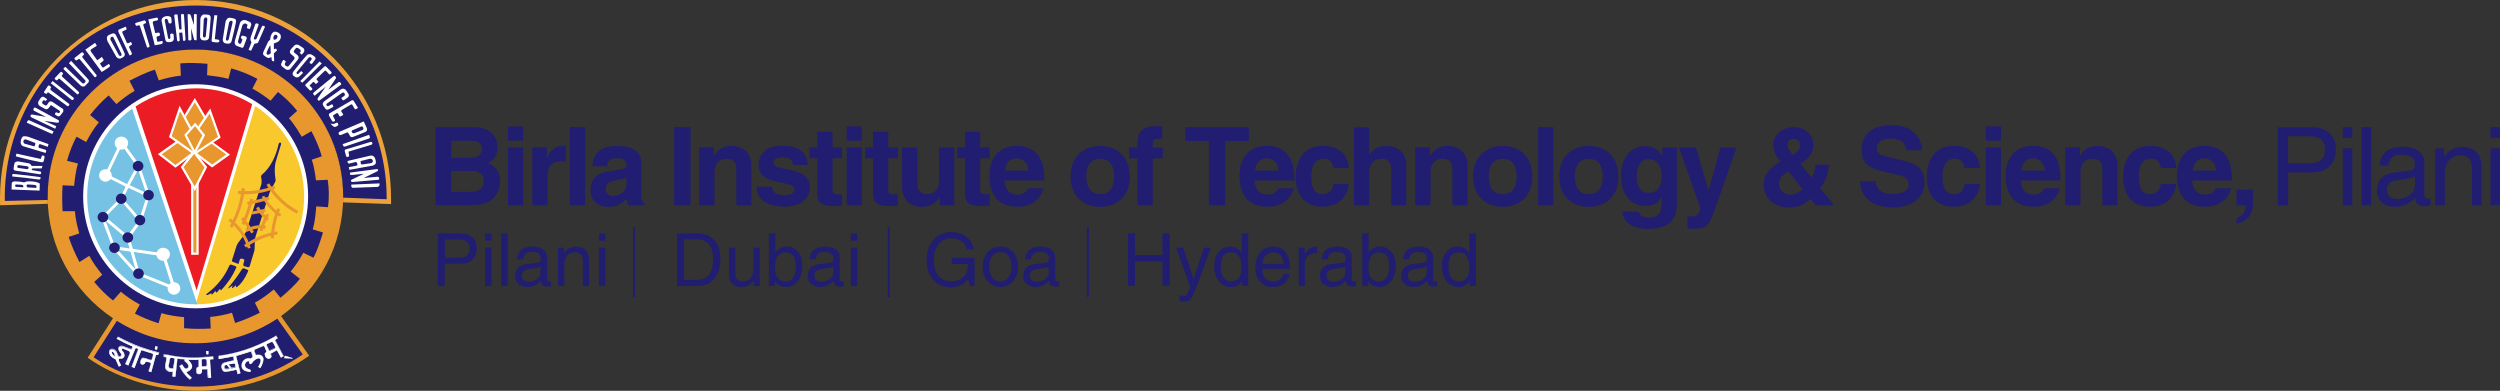 <?xml version="1.0" encoding="UTF-8"?><svg xmlns="http://www.w3.org/2000/svg" viewBox="0 0 248.93 38.91"><rect x="0" y="0" width="248.93" height="38.91" fill="#333333" stroke="none"/><defs><style>.d,.e{fill:#fff;}.f,.g,.e,.h,.i,.j,.k{fill-rule:evenodd;}.f,.l{fill:#211d70;}.g{fill:#ec1c24;}.h{fill:#75c2e5;}.i{fill:#f9c82d;}.j,.m{fill:#e8972e;}.k{fill:#eda239;}</style></defs><g id="a"/><g id="b"><g id="c"><path class="j" d="M19.46,4.93c8.12,0,14.71,6.55,14.71,14.62,0,4.92-2.44,9.27-6.19,11.92l2.81,3.95c-7.41,5.18-16.62,4.04-22.06,.2l2.52-3.93c-3.93-2.63-6.51-7.08-6.51-12.14,0-8.08,6.59-14.62,14.71-14.62"/><path class="f" d="M20.62,7.49c.7,.08,1.41,.17,2.13,.36l.27-1.04c.82,.21,1.81,.61,2.61,1.04l-.5,.98c.64,.32,1.35,.83,1.81,1.2l.74-.87c.64,.51,1.33,1.14,1.91,1.88l-.82,.73c.62,.71,1.04,1.46,1.27,1.85l.97-.56c.39,.76,.79,1.63,1.03,2.5l-.99,.34c.22,.72,.32,1.3,.41,2.06l1.17-.06c.14,.89,.15,1.84,.03,2.73l-1.17-.08c-.07,.82-.13,1.53-.35,2.29l1.02,.31c-.26,.83-.51,1.68-.95,2.51l-1.01-.49c-.38,.7-.76,1.26-1.26,1.87l.92,.72c-.54,.69-1.26,1.32-1.93,1.89l-.67-.83c-.62,.51-1.18,.94-1.88,1.32l.49,1c-.82,.41-1.64,.76-2.46,1.02l-.31-1.02c-.74,.22-1.38,.34-2.17,.42l.05,1.15c-.88,.05-1.77,.05-2.65-.03v-1.1c-.82-.08-1.5-.18-2.26-.4l-.28,1.01c-.81-.26-1.62-.58-2.36-.97l.49-.9c-.71-.38-1.27-.77-1.89-1.27l-.78,.87c-.73-.57-1.34-1.21-1.87-1.85l.8-.72c-.49-.59-.92-1.2-1.29-1.88l-.98,.62c-.41-.79-.82-1.7-1.07-2.5l1.05-.35c-.21-.76-.37-1.43-.43-2.21h-1.23c-.05-.88-.05-1.73,0-2.58l1.15,.05c.08-.77,.17-1.5,.38-2.22l-1.09-.27c.24-.83,.56-1.69,.95-2.4l.96,.53c.37-.71,.76-1.34,1.26-1.96l-.87-.73c.54-.68,1.15-1.36,1.85-1.95l.77,.86c.6-.5,1.13-.93,1.82-1.31l-.52-1.01c.81-.41,1.64-.83,2.53-1.11l.39,1.07c.72-.22,1.43-.39,2.2-.47l-.06-1.22c.87-.07,1.76-.04,2.71,.04l-.04,1.17Z"/><path class="e" d="M19.48,8.39c6.18,0,11.2,4.99,11.2,11.16s-5.01,11.15-11.2,11.15-11.2-5-11.2-11.15,5.01-11.16,11.2-11.16"/><path class="k" d="M4.77,20.29L.01,20.44c0-.22-.01-.45-.01-.67C0,8.86,8.72,0,19.47,0s19.47,8.86,19.47,19.78v.54l-4.78-.17c0-.2,.01-.4,.01-.6,0-8.08-6.59-14.62-14.71-14.62S4.75,11.47,4.75,19.55c0,.25,0,.5,.02,.74"/><path class="f" d="M38.5,19.84v-.12c0-5.89-2.67-11.48-7.37-15.16C27.8,1.96,23.74,.55,19.49,.55S11.08,1.87,7.76,4.47C3.01,8.19,.37,14.05,.48,20.01l4.27-.1c0-.12,0-.24,0-.36,0-8.08,6.59-14.62,14.71-14.62s14.71,6.55,14.71,14.62c0,.04,0,.09,0,.13l4.33,.16Z"/><path class="e" d="M37,16.51c-.74,.13-1.47,.27-2.21,.4-.02-.09-.04-.18-.06-.27,.23-.04,.47-.09,.71-.13,.08-.01,.19-.06,.15-.16-.02-.04-.03-.09-.05-.13-.02-.07-.04-.09-.13-.09-.2,.05-.4,.1-.6,.15-.09,.02-.17-.02-.19-.11,0-.05-.02-.1-.02-.14,.75-.18,1.51-.35,2.26-.53,.25-.06,.44,.1,.51,.33,.05,.18,.12,.42-.03,.54-.08,.07-.22,.13-.33,.15m-.16-.72c-.32,.08-.64,.16-.95,.24,0,.05,.01,.11,.02,.16,0,.02,0,.04,0,.06,.01,.14,.14,.12,.26,.1l.74-.11c.36-.07,.2-.48-.08-.44"/><path class="e" d="M34.82,17.19c.89-.12,1.77-.24,2.66-.35,.03,0,.05,0,.08-.01,.14,.06,.1,.18,0,.23-.45,.22-.9,.44-1.34,.66,.45-.04,.89-.08,1.34-.12,.07,0,.11,0,.16,.05,0,.04,.02,.08,.03,.12,.02,.06,0,.11-.07,.13-.85,.07-1.7,.15-2.55,.22-.17,.01-.28-.15-.11-.23,.4-.2,.8-.4,1.21-.59-.38,.04-.76,.08-1.14,.12-.02,0-.05,0-.08,0-.08,0-.16,0-.16-.09,0-.05,0-.1,0-.15"/><path class="e" d="M34.99,18.38c.93-.04,1.87-.08,2.8-.12,0,.04,0,.08,0,.12,0,.13-.07,.2-.21,.23-.81,.03-1.61,.06-2.42,.09-.12-.01-.17-.07-.18-.17,0-.05,0-.09,0-.14"/><path class="e" d="M34.12,14.35c.88-.31,1.75-.62,2.63-.93,.01,.04,.03,.07,.04,.11,.05,.12,.08,.21-.04,.26-.76,.26-1.64,.54-2.4,.8-.12,.02-.15-.01-.19-.11-.02-.04-.03-.09-.05-.13"/><path class="e" d="M33.83,13.11c.8-.34,1.59-.68,2.39-1.02,.1,.23,.21,.45,.31,.68,.06,.14,0,.31-.15,.37-.41,.17-.83,.33-1.24,.5-.11,.02-.22,.03-.27-.07-.05-.1-.11-.19-.16-.28-.04-.07-.09-.13-.18-.09-.18,.08-.37,.16-.55,.23-.24,.1-.39-.22-.14-.32m1.24-.13c-.07,.04-.08,.07-.05,.13,.01,.03,.03,.07,.04,.1,.04,.08,.18,.07,.25,.04,.26-.1,.52-.21,.78-.31,.07-.03,.1-.1,.08-.17-.03-.12-.08-.23-.22-.17-.3,.13-.59,.25-.89,.38"/><path class="e" d="M34.33,15.06c.04,.16,.08,.32,.13,.48,.04,.16,.33,.09,.3-.07-.02-.13-.04-.25-.06-.37,.77-.23,1.54-.46,2.31-.7,.13-.04,.06-.32-.11-.27-.83,.25-1.66,.5-2.49,.75-.08,.03-.1,.11-.08,.18"/><path class="e" d="M29.86,5.28c.06,.06,.13,.11,.19,.17,.07-.08,.14-.16,.2-.25,.1-.12,.06-.35-.07-.43-.12-.08-.25-.17-.38-.25-.16-.11-.37-.12-.51,.03-.11,.11-.21,.23-.31,.34-.13,.14-.17,.36-.01,.49,.09,.08,.18,.15,.27,.23,.1,.1,.13,.2,.04,.31-.16,.2-.32,.4-.49,.6-.08,.09-.16,.15-.27,.07-.03-.02-.06-.04-.1-.07-.08-.06-.07-.16-.03-.24,.02-.06,.05-.11,.07-.17l-.12-.09c-.06-.05-.13-.08-.18,0-.04,.08-.09,.17-.13,.25-.08,.15-.04,.28,.1,.39,.09,.07,.19,.15,.29,.22,.16,.11,.38,.12,.51-.04,.24-.31,.49-.62,.74-.92,.1-.13,.09-.32-.05-.43-.1-.08-.19-.15-.29-.23-.09-.07-.1-.15-.04-.24,.04-.05,.08-.11,.12-.16,.08-.11,.18-.13,.29-.06,.06,.04,.12,.08,.18,.13,.08,.05,.09,.16,.04,.23-.03,.04-.06,.08-.09,.12"/><path class="e" d="M30,7.06c-.09,.09-.19,.19-.28,.28-.11,.11-.27-.05-.16-.18,.39-.47,.78-.94,1.17-1.41,.14-.17,.4,.05,.28,.2-.05,.05-.1,.12-.15,.18-.12,.14,.14,.3,.22,.2,.1-.14,.22-.29,.32-.43,.04-.1,.01-.21-.08-.27-.08-.06-.16-.12-.25-.17-.14-.1-.4-.1-.52,.04-.48,.53-.91,1.08-1.34,1.63-.08,.11-.12,.3,0,.4,.06,.04,.12,.09,.17,.13,.1,.07,.31,.07,.4-.02,.11-.11,.23-.21,.34-.32,.04-.05,.06-.1,0-.14-.05-.03-.09-.07-.14-.1"/><polygon class="e" points="31.82 6.12 32.04 6.32 30.1 8.24 29.9 8.07 31.82 6.12"/><path class="e" d="M30.82,8.52c.11-.11,.22-.22,.33-.33,.04-.04,.09-.04,.13,0,.06,.06,.11,.12,.17,.18,.09-.07,.18-.15,.27-.22-.05-.06-.11-.13-.16-.19-.05-.05-.05-.11,0-.16,.25-.24,.5-.49,.76-.73,.06-.06,.11-.04,.16,.01,.09,.1,.19,.2,.28,.3,.04,.04,.08,.05,.12,.02,.03-.03,.07-.06,.1-.08,.05-.04,.05-.12,0-.17-.17-.17-.34-.34-.5-.51-.06-.06-.14-.06-.2,0-.61,.58-1.22,1.16-1.84,1.75-.07,.07-.05,.13,.01,.19,.12,.13,.25,.26,.37,.39,.05,.05,.12,.07,.18,.02,.02-.02,.04-.03,.06-.05,.06-.05,.05-.12,0-.17-.08-.09-.16-.17-.25-.26"/><path class="e" d="M31.32,9.54c.37-.3,.74-.61,1.11-.91-.26,.38-.51,.75-.77,1.12-.04,.06-.07,.14-.02,.2,.01,.02,.03,.04,.05,.05,.03,.04,.1,.02,.13,0,.7-.52,1.41-1.03,2.11-1.55,.06-.04,.06-.07,.03-.13-.03-.04-.05-.08-.08-.12-.04-.06-.13-.05-.18-.01-.34,.25-.67,.49-1.01,.74,.24-.36,.49-.72,.73-1.09,.04-.06,.06-.12,.01-.18-.06-.09-.12-.15-.23-.06-.65,.53-1.3,1.06-1.94,1.59-.05,.04-.11,.12-.07,.18,.04,.05,.08,.1,.12,.15"/><path class="e" d="M32.76,11.52c.1,.18,.2,.36,.31,.54,.07,.12,.35,.02,.28-.13-.06-.11-.11-.22-.17-.33-.03-.06-.02-.11,.03-.14,.1-.06,.19-.12,.29-.18,.07-.04,.14-.02,.17,.05,.03,.07,.06,.13,.1,.19,.04,.08,.09,.1,.17,.06,.05-.03,.1-.05,.15-.08,.06-.03,.11-.08,.06-.15-.05-.08-.11-.16-.16-.24-.04-.09,.02-.15,.09-.19,.28-.17,.56-.34,.84-.5,.05-.03,.13-.05,.16,.01,.07,.12,.14,.25,.21,.37,.03,.06,.07,.11,.14,.07,.07-.04,.15-.08,.22-.12-.14-.23-.28-.47-.43-.7-.05-.08-.13-.1-.21-.05-.73,.43-1.46,.85-2.18,1.28-.09,.05-.11,.14-.06,.22"/><path class="e" d="M33.98,9.76c.04,.06,.07,.11,.11,.17,.05,.09,.12,.06,.19,.02,.11-.08,.22-.15,.33-.23,.12-.08,.17-.24,.09-.37-.08-.12-.16-.24-.24-.36-.12-.17-.34-.21-.51-.09-.54,.39-1.09,.78-1.63,1.16-.15,.11-.25,.29-.13,.46,.07,.1,.13,.19,.2,.29,.12,.18,.3,.11,.45,.02,.09-.05,.19-.1,.28-.15,.05-.03,.09-.06,.06-.12-.02-.04-.03-.07-.05-.11-.02-.06-.09-.08-.14-.04-.08,.04-.16,.09-.24,.13-.19,.11-.35-.12-.18-.24,.5-.35,1-.7,1.49-1.05,.21-.15,.38,.19,.22,.3-.1,.07-.2,.14-.3,.21"/><path class="e" d="M32.9,12.31c.06,.01,.12,.02,.19,.03,.08,.01,.13,.01,.2-.02,.06-.03,.13-.06,.19-.09,.06-.03,.13-.02,.16,.04,.02,.03,.03,.07,.04,.1,.03,.06-.02,.13-.08,.16-.04,.03-.09,.05-.13,.08-.06,.03-.13,.04-.19,.02-.13-.05-.28-.22-.38-.32"/><path class="e" d="M4.56,11.63c-.39-.2-.78-.4-1.17-.6-.06-.04-.08-.08-.06-.14,0-.03,.02-.07,.03-.1,.02-.08,.11-.1,.19-.06,.75,.41,1.5,.82,2.26,1.23,.15,.13,.04,.29-.13,.26-.42-.07-.85-.13-1.27-.19,.4,.18,.79,.36,1.19,.54-.03,.08-.07,.17-.1,.25-.78-.37-1.55-.74-2.33-1.11-.21-.1-.16-.35,.08-.3,.44,.08,.88,.15,1.33,.23"/><path class="e" d="M4.57,10.06s-.08-.04-.12-.06c-.08-.04-.14-.02-.19,.06-.06,.09-.11,.21,0,.28,.07,.05,.14,.09,.21,.14,.09,.06,.19,0,.25-.09,.04-.06,.09-.13,.13-.2,.07-.11,.26-.12,.36-.05,.36,.24,.72,.48,1.09,.73,0,.08,0,.17,0,.25-.09,.12-.18,.23-.27,.35-.07,.09-.15,.14-.27,.11-.08-.05-.16-.09-.24-.14-.08-.04-.05-.3,.16-.24,.03,.02,.07,.04,.1,.05,.13,.07,.28-.14,.14-.23-.26-.18-.52-.35-.78-.52-.04-.03-.07-.03-.11,0-.15,.23-.29,.49-.58,.33-.16-.09-.32-.18-.48-.27-.17-.1-.23-.32-.12-.5,.06-.1,.13-.2,.19-.29,.08-.12,.23-.19,.36-.1,.1,.07,.2,.14,.3,.21-.05,.06-.11,.12-.16,.19"/><path class="e" d="M4.94,8.55s.07,.04,.1,.06c.04,.03,.06,.08,.03,.12-.06,.09-.09,.17,0,.25,.61,.46,1.21,.92,1.82,1.37,.03,.03,.03,.06,.01,.09-.02,.03-.04,.06-.06,.09-.03,.05-.06,.07-.12,.04-.63-.45-1.25-.9-1.88-1.35-.06-.04-.09-.03-.12,.02-.04,.07-.06,.13-.15,.09-.04-.02-.07-.03-.11-.05-.08-.03-.1-.09-.05-.17,.12-.18,.24-.36,.36-.55,.05-.06,.1-.08,.16-.04"/><path class="e" d="M6.15,7.18s.06,.05,.09,.07c.04,.03,.05,.08,.02,.13-.07,.09-.16,.17-.07,.25,.55,.51,1.1,1.01,1.65,1.52,.08,.08,.01,.14-.04,.21-.04,.04-.07,.05-.12,.02-.58-.51-1.15-1.01-1.73-1.52-.03-.02-.07-.03-.11-.02-.06,.05-.13,.2-.22,.15-.09-.05-.25-.13-.13-.25l.51-.54c.05-.05,.11-.07,.16-.02"/><path class="e" d="M5.06,8.29c.69,.55,1.38,1.1,2.06,1.64,.15,.12,.32-.11,.18-.22-.69-.54-1.38-1.09-2.06-1.64-.06,.07-.12,.14-.18,.21"/><path class="e" d="M8.26,5.25s.05,.06,.08,.08c.03,.04,.04,.09,0,.13-.09,.08-.2,.17-.13,.26,.46,.58,.93,1.16,1.39,1.74,.07,.09,0,.14-.07,.2-.04,.04-.07,.04-.12,0-.49-.59-.98-1.17-1.47-1.76-.03-.03-.07-.04-.11-.03-.07,.04-.19,.19-.27,.13-.09-.06-.23-.16-.09-.27l.63-.49c.06-.04,.11-.05,.16,0"/><path class="e" d="M8.49,4.95c.33-.23,.65-.46,.98-.69,.06,.1,.11,.2,.17,.3-.17,.11-.35,.21-.52,.32-.12,.08-.12,.17-.05,.27,.2,.28,.41,.56,.61,.85,.15-.11,.31-.22,.46-.33,.05,.08,.11,.16,.16,.24,.04,.07,.02,.12-.04,.17-.1,.08-.21,.17-.31,.25,.08,.12,.15,.23,.23,.35,.03,.05,.09,.05,.14,.02,.17-.11,.35-.22,.52-.34,.03,.04,.06,.09,.09,.13,.05,.07,.01,.14-.04,.19-.25,.16-.51,.33-.76,.49-.54-.74-1.09-1.49-1.64-2.23"/><path class="e" d="M6.56,6.7c.53,.51,1.06,1.03,1.59,1.54,.05,.05,.14,.11,.23,.05l.1-.1c.07-.07,.05-.14-.01-.21-.54-.56-1.07-1.12-1.61-1.69,.07-.08,.15-.15,.22-.23,.56,.61,1.13,1.22,1.69,1.82,.09,.1,.13,.23,.02,.34-.1,.11-.2,.21-.31,.32-.14,.14-.34,.08-.46-.03-.55-.53-1.1-1.05-1.65-1.58-.05-.05-.07-.09-.02-.14,.04-.03,.08-.06,.11-.1,.05-.04,.05-.05,.1,0"/><path class="e" d="M2.67,12.22c.84,.38,1.69,.76,2.53,1.13,.05-.09,.09-.18,.14-.27-.8-.36-1.6-.73-2.4-1.09-.06-.03-.15-.03-.19,.04-.03,.06-.06,.12-.09,.19"/><path class="f" d="M11.64,31.94l-2.32,3.63c5.19,3.57,14.16,4.32,20.83-.28l-2.54-3.56c-2.34,1.55-5.14,2.45-8.15,2.45s-5.55-.82-7.82-2.23"/><path class="i" d="M25.41,10.56c2.93,1.92,4.87,5.23,4.87,8.99,0,5.94-4.84,10.75-10.8,10.75l5.93-19.74Z"/><path class="h" d="M19.66,30.3c-.06,0-.12,0-.18,0-5.96,0-10.8-4.82-10.8-10.75,0-3.59,1.77-6.77,4.48-8.73l6.49,19.48Z"/><path class="g" d="M19.48,8.79c2.06,0,3.99,.58,5.63,1.58l-5.53,18.54L13.5,10.6c1.71-1.14,3.77-1.8,5.98-1.8"/><polygon class="j" points="19.99 13.4 22.72 15.38 21.12 16.53 19.33 15.17 18.78 14.77 19.99 13.4"/><path class="d" d="M21.11,16.67l-1.85-1.41-.65-.47,1.36-1.53,2.93,2.14-1.79,1.28Zm-2.17-1.92l.46,.33,1.72,1.31,1.41-1.01-2.52-1.84-1.06,1.2Z"/><polygon class="j" points="19.39 9.97 18.21 11.9 19.33 14.62 20.52 11.91 19.39 9.97"/><path class="d" d="M19.33,14.91l-1.24-3.01,1.31-2.14,1.25,2.15-1.32,3Zm-.99-2.99l1,2.43,1.07-2.42-1.01-1.74-1.06,1.73Z"/><polygon class="j" points="19.55 13.04 20.91 11.04 21.84 13.66 19.36 15.3 19.55 13.04"/><path class="d" d="M19.23,15.52l.22-2.52,1.49-2.2,1.03,2.91-2.75,1.81Zm.44-2.44l-.18,2.01,2.22-1.46-.83-2.33-1.22,1.79Z"/><polygon class="j" points="18.63 13.42 15.91 15.35 17.47 16.56 19.31 15.17 18.63 13.42"/><path class="d" d="M17.47,16.7l-1.75-1.35,2.96-2.1,.76,1.97-1.98,1.49Zm-1.38-1.34l1.38,1.07,1.71-1.29-.6-1.54-2.49,1.77Z"/><polygon class="j" points="19 12.83 17.9 10.8 16.96 13.6 19.23 15.21 19.65 14.38 19 12.83"/><path class="d" d="M19.27,15.38l-2.44-1.73,1.05-3.12,1.22,2.26,.67,1.6-.5,.99Zm-2.18-1.82l2.1,1.49,.34-.67-.63-1.5-.97-1.8-.84,2.49Z"/><polygon class="j" points="19.43 12.39 18.48 13.44 19.38 15.18 20.29 13.45 19.43 12.39"/><path class="d" d="M19.38,15.42l-1.03-1.99,1.09-1.21,.98,1.23-1.04,1.98Zm-.77-1.96l.77,1.48,.77-1.47-.73-.91-.81,.9Z"/><rect class="m" x="19.14" y="18.34" width=".53" height="6.93"/><path class="d" d="M19.78,25.37h-.75v-7.15h.75v7.15Zm-.53-.22h.31v-6.71h-.31v6.71Z"/><polygon class="j" points="19.39 18.8 18.13 16.63 19.33 15.15 20.5 16.64 19.39 18.8"/><path class="d" d="M19.4,19.03l-1.4-2.41,1.33-1.65,1.3,1.66-1.23,2.4Zm-1.13-2.39l1.12,1.93,.98-1.91-1.04-1.33-1.06,1.32Z"/><path class="e" d="M11.78,3.15c.37,.79,.75,1.58,1.12,2.37,.06-.02,.13-.04,.19-.06,.01-.05,.02-.11,.04-.16-.08-.17-.16-.34-.24-.51,0-.01-.01-.02-.02-.04-.06-.13,.05-.19,.16-.24,.08-.03,.13-.06,.1-.15-.02-.05-.04-.1-.06-.14-.03-.07-.08-.03-.12,0-.12,.07-.28,.15-.35-.02-.13-.3-.27-.6-.4-.9-.04-.08-.04-.17,.06-.21,.08-.04,.16-.07,.24-.1,.07-.03,.13-.07,.1-.14-.03-.07-.05-.14-.07-.2-.21,.09-.42,.17-.62,.26-.13,.06-.17,.13-.11,.25"/><path class="e" d="M10.69,4.08c.3,.53,.59,1.05,.89,1.58,.13,.15,.26,.2,.4,.17,.11-.03,.22-.09,.33-.17,.12-.09,.14-.25,.09-.37-.27-.59-.55-1.19-.85-1.78-.1-.2-.25-.23-.43-.15-.1,.05-.2,.09-.29,.13-.23,.1-.22,.4-.13,.59m.6-.35c.26,.53,.52,1.07,.78,1.6,.11,.22-.13,.35-.26,.13-.27-.49-.53-.98-.8-1.47-.11-.21,.12-.47,.28-.26"/><path class="e" d="M14.5,2.1s.03,.07,.04,.1c.02,.04,0,.1-.05,.12-.11,.04-.25,.08-.22,.19,.21,.69,.42,1.37,.62,2.06,.03,.1-.06,.12-.14,.16-.06,.02-.08,.01-.12-.04-.23-.7-.46-1.4-.7-2.11-.01-.04-.05-.06-.09-.07-.08,.02-.25,.11-.3,.03-.06-.08-.15-.22,.02-.27l.77-.23c.07-.02,.13,0,.15,.06"/><path class="e" d="M14.76,1.93c.24-.05,.48-.1,.72-.15,.03,0,.05-.01,.08-.02,.2-.04,.27,.26,.03,.29-.07,.01-.14,.03-.22,.04-.14,.02-.18,.11-.15,.23,.08,.33,.16,.66,.24,.98,.09-.01,.27-.07,.36-.05,.12,.03,.15,.27,.04,.32-.11,.05-.3,.03-.27,.18,.02,.11,.04,.23,.06,.34,.01,.06,.06,.08,.12,.06,.21-.04,.2-.04,.4-.08,.01,.05,.02,.1,.03,.15,.02,.07-.04,.13-.11,.16-.3,.05-.38,.08-.68,.13-.22-.87-.43-1.74-.65-2.61"/><path class="e" d="M18.75,3.93c-.02-.83-.05-1.69-.07-2.51,.12-.03,.27-.03,.31,.1,.11,.33,.21,.65,.32,.97v-.96c0-.07,0-.09,.07-.13,.04,0,.08,0,.11,0,.09,0,.1-.01,.1,.08,0,.84,0,1.68-.01,2.52-.06,0-.11,0-.17,0-.1,0-.13-.2-.14-.28-.08-.3-.16-.61-.25-.91,.02,.36,.03,.72,.05,1.07,0,.06-.03,.14-.1,.14-.04,0-.09,0-.13,0-.1,0-.09-.03-.09-.11"/><path class="e" d="M17.67,1.44c.06,.48,.11,.96,.17,1.43,.02,.06,.07,.07,.13,.07,.05,0,.11-.02,.11-.07-.02-.46-.04-.92-.06-1.38,0-.13,.29-.14,.3,0,.05,.8,.1,1.62,.15,2.42,.01,.17-.24,.24-.25,.06l-.07-.73-.31,.02c.02,.2,.03,.51,.05,.71,.02,.19-.24,.21-.26,.03-.09-.81-.18-1.62-.28-2.43,0-.09,.04-.14,.13-.13,.06,0,.13,0,.19,0"/><path class="e" d="M22.46,2.16c-.09,.59-.19,1.18-.28,1.77,0,.19,.08,.31,.21,.37,.11,.03,.23,.05,.37,.05,.15,0,.27-.12,.3-.25,.16-.63,.31-1.26,.44-1.91,.04-.22-.05-.32-.25-.36-.11-.02-.21-.04-.32-.06-.25-.05-.42,.19-.47,.39m.7,.07c-.13,.57-.25,1.08-.38,1.65-.05,.24-.33,.21-.28-.04,.09-.54,.2-1.02,.3-1.56,.04-.23,.37-.31,.36-.05"/><path class="e" d="M19.95,1.88c-.01,.6-.02,1.19-.03,1.79,.03,.19,.12,.3,.26,.34,.11,.02,.24,.02,.37,0,.15-.02,.25-.15,.26-.28,.07-.64,.13-1.29,.17-1.94,.01-.22-.1-.31-.3-.33-.11,0-.21-.02-.32-.02-.25-.02-.39,.24-.41,.45m.7-.02c-.05,.58-.1,1.1-.15,1.68-.02,.25-.3,.24-.29,0,.02-.55,.06-1.03,.08-1.58,0-.23,.33-.35,.35-.09"/><path class="e" d="M21.63,1.59c-.08,.77-.16,1.54-.24,2.31,.1,.02,.25,.03,.35,.05,.16,.03,.11,.28-.05,.27-.09,0-.26,0-.35-.02-.29-.02-.28-.07-.26-.32,.06-.79,.15-1.57,.26-2.33,0-.05,0-.05,.06-.04,.06,0,.13,.01,.19,.02,.06,0,.06,0,.05,.07"/><path class="e" d="M25.41,2.43c-.15,.44-.3,.88-.46,1.32-.03,.15-.01,.31,.09,.46-.1,.26-.19,.51-.29,.76,.08,.03,.17,.06,.25,.08,.1-.21,.2-.42,.3-.63,.04-.08,.11-.1,.21-.1,.11,0,.16-.04,.21-.13,.22-.49,.43-.98,.65-1.48,.04-.1-.05-.1-.14-.14-.09-.05-.14,.04-.17,.11-.17,.38-.35,.76-.5,1.14-.07,.18-.35,.15-.27-.06,.15-.43,.3-.85,.46-1.28,.04-.16-.3-.21-.34-.06"/><path class="e" d="M24.87,2.89c.05-.14,.1-.27,.15-.41,0-.14-.05-.26-.18-.31-.1-.04-.19-.08-.29-.13-.26-.11-.52-.02-.65,.22-.17,.59-.34,1.19-.51,1.79-.05,.17-.03,.44,.18,.52,.17,.06,.33,.12,.5,.18,.11,.04,.16-.04,.2-.13,.1-.25,.19-.5,.28-.75,.05-.13,.01-.22-.14-.26-.05-.01-.11-.03-.16-.04-.15-.04-.18-.03-.24,.1-.04,.1-.02,.16,.07,.2,.05,.02,.06,.08,.04,.13-.03,.08-.06,.16-.09,.25-.1,.26-.39,.04-.32-.19,.14-.5,.27-1,.41-1.5,.05-.15,.21-.28,.37-.2,.11,.06,.2,.1,.13,.24-.04,.06-.05,.13-.02,.21,.09,.03,.18,.05,.27,.08"/><path class="e" d="M17.09,2.23c0-.13-.01-.27-.03-.4-.05-.4-1.1-.28-.96,.31,.14,.61,.24,1.22,.37,1.84,.03,.14,.15,.22,.3,.22,.26,0,.55-.06,.54-.37,0-.13-.01-.25-.02-.38-.05-.16-.35-.14-.35,.01,0,.08,.01,.15,.02,.23,.02,.23-.18,.28-.23,.05-.11-.55-.22-1.11-.32-1.66-.05-.24,.25-.28,.31-.05,.02,.07,.04,.14,.06,.21,.03,.09,.05,.09,.1,.09,.1,0,.21,.03,.2-.11"/><path class="e" d="M27.27,4.32c.28-.08,.54-.17,.65-.45,.06-.15,.06-.27,.02-.38-.07-.19-.36-.35-.58-.34-.32,.02-.46,.56-.46,.81-.08,.05-.14,.12-.2,.19-.15,.33-.31,.66-.46,.99-.06,.13-.08,.29,.04,.38,.1,.08,.2,.15,.31,.21,.09,.05,.15,.06,.25,.03,.05-.02,.13-.06,.18-.07,.05,.15,0,.25,.06,.33,.02,.03,.05,.05,.09,.07,.14,.07,.13-.03,.13-.14-.01-.21-.02-.42-.03-.63,.11-.1,.22-.21,.32-.31-.03-.05-.06-.1-.09-.15-.03-.04-.07-.04-.1,0-.15,.1-.13-.02-.13-.13,0-.14,0-.28,0-.42m.22-.41c-.45,.28-.28-.62,.05-.41,.17,.08,.08,.32-.05,.41m-.56,.68c.01,.23,.02,.5,.03,.72-.07,.05-.13,.11-.2,.13-.21,.08-.25-.12-.19-.26,.1-.22,.34-.79,.35-.59"/><path class="e" d="M12.04,36.38c-.07-.14-.14-.28-.21-.42-.05-.18,0-.26,.11-.26,.05,0,.1,0,.16,0,.36-.06,.39-.46,.02-.81v-.18s.09,0,.14,0c.16,.07,.32,.13,.48,.2,.08,.05,.26,.1,.18,.29-.15,.36-.29,.68-.44,1.04,.1,.04,.19,.09,.29,.14,.23-.54,.45-1.09,.68-1.63,0-.02,.01-.03,.02-.05,.04-.09,.29-.03,.29,.1-.21,.57-.43,1.14-.64,1.71,.09,.04,.17,.09,.26,.13,.21-.56,.43-1.12,.64-1.68,.01-.1,.05-.11,.14-.08,.31,.1,.65,.2,.96,.3,.09,.02,.16,.06,.12,.18-.03,.12-.06,.24-.1,.37-.03,.1-.06,.15-.19,.13-.2-.06-.42-.15-.63-.19-.24-.05-.27,.14-.34,.38-.04,.23,.24,.33,.39,.18,.07-.07,.1-.15,.12-.23,.13,.03,.25,.05,.38,.08,.12,.03,.16,.08,.12,.22-.05,.2-.14,.46-.19,.66l.26,.09c.13-.48,.3-1.09,.43-1.58,.03-.18,.13-.12,.23-.11l.1-.2-.11-.04c-.58-.15-1.15-.32-1.72-.52-.78-.28-1.52-.64-2.25-1.02-.04,.05-.07,.11-.11,.16,.49,.26,.98,.52,1.54,.75,0,.05,0,.11,.01,.17-.02,.03-.04,.07-.07,.11-.04,0-.07,.01-.1,.02-.24-.09-.48-.18-.72-.27-.31-.12-.62,.03-.46,.36,.05,.1,.1,.19,.18,.28,.2,.24-.05,.43-.22,.32-.05-.03-.08-.08-.09-.14-.05-.21-.15-.38-.3-.48-.17-.12-.44-.11-.5,.1-.11,.38,.29,.7,.6,.8,.11,.25,.22,.5,.33,.75,.06-.04,.13-.07,.19-.11m-.55-1c.01,.06-.02,.1-.1,.05-.53-.4-.03-.69,.1-.05"/><path class="d" d="M15.08,37.06l-.31-.11v-.02c.03-.09,.06-.2,.1-.31,.04-.12,.07-.24,.1-.35,.02-.07,.02-.11,0-.14-.02-.03-.05-.04-.1-.06-.08-.02-.17-.04-.25-.05-.04,0-.07-.01-.11-.02-.02,.09-.06,.16-.12,.22-.1,.11-.29,.1-.38,0-.03-.04-.06-.1-.05-.19v-.03c.06-.2,.1-.38,.29-.38,.03,0,.05,0,.08,0,.15,.03,.3,.08,.45,.14,.06,.02,.12,.04,.18,.06,.01,0,.03,0,.05,0,.07,0,.09-.03,.11-.12l.1-.36s0-.07,0-.09c-.02-.03-.06-.05-.11-.06l-.96-.3s-.04-.01-.06-.01c-.02,0-.04,0-.05,.08l-.65,1.7-.3-.15,.65-1.73c0-.06-.11-.11-.18-.11-.04,0-.06,.01-.07,.03l-.71,1.7-.32-.15v-.02c.08-.18,.16-.35,.23-.52,.07-.17,.14-.34,.22-.52,.06-.15-.05-.2-.14-.25-.01,0-.02-.01-.04-.02l-.48-.2h-.11v.15c.21,.2,.3,.44,.24,.62-.04,.12-.14,.2-.28,.22-.04,0-.07,0-.11,0-.02,0-.03,0-.05,0-.05,0-.07,.01-.09,.03-.03,.04-.03,.1,0,.2l.21,.43-.23,.13-.34-.76c-.32-.11-.72-.44-.61-.83,.04-.12,.14-.19,.28-.19,.09,0,.18,.03,.26,.08,.15,.11,.25,.28,.3,.5,.01,.05,.04,.1,.09,.12,.08,.06,.21,.02,.25-.06,.03-.06,.01-.14-.06-.22-.06-.08-.12-.17-.18-.29-.07-.15-.05-.24-.01-.3,.05-.08,.15-.13,.28-.13,.07,0,.14,.01,.21,.04l.71,.27,.09-.02,.06-.1v-.14c-.57-.23-1.08-.49-1.54-.74h-.02l.14-.21h.02c.71,.37,1.46,.74,2.25,1.02,.51,.18,1.05,.35,1.72,.52l.13,.05-.12,.24h-.02s-.03,0-.05-.01c-.03,0-.05-.01-.07-.01-.03,0-.07,.01-.09,.11-.06,.24-.14,.52-.22,.79-.08,.27-.15,.55-.22,.79v.02Zm-.26-.14l.22,.08c.06-.24,.14-.5,.21-.77,.08-.27,.15-.55,.22-.79,.02-.1,.06-.14,.13-.14,.03,0,.05,0,.08,.01h.03l.08-.16-.09-.03c-.66-.17-1.21-.34-1.72-.52-.78-.28-1.53-.65-2.24-1.01l-.09,.12c.46,.25,.96,.51,1.52,.73h.01v.19l-.06,.12-.12,.02-.73-.27c-.07-.02-.13-.04-.2-.04-.11,0-.2,.04-.25,.11-.04,.07-.04,.15,.02,.25,.06,.11,.11,.2,.18,.28,.08,.09,.1,.19,.06,.27-.05,.11-.2,.15-.31,.08-.05-.04-.09-.08-.1-.15-.05-.21-.15-.37-.29-.47-.07-.05-.15-.07-.23-.07-.12,0-.2,.06-.23,.16-.1,.36,.28,.67,.59,.78h0l.32,.73,.15-.08-.2-.4c-.03-.12-.03-.2,.01-.24,.02-.03,.06-.05,.11-.05,.02,0,.04,0,.06,0,.03,0,.06,0,.1,0,.13-.02,.21-.09,.25-.19,.05-.17-.04-.39-.24-.58h0v-.21h.17l.48,.2,.04,.02c.09,.04,.24,.11,.16,.3-.08,.18-.15,.35-.22,.52-.07,.16-.14,.33-.21,.5l.25,.12,.7-1.66s.06-.06,.11-.06c.09,0,.22,.06,.22,.16l-.64,1.7,.22,.11,.63-1.65s.02-.11,.09-.11c.02,0,.04,0,.07,.01l.96,.3c.05,.01,.11,.03,.13,.08,.02,.03,.02,.07,0,.13l-.1,.37c-.03,.1-.06,.17-.21,.14-.06-.02-.12-.04-.18-.06-.15-.05-.3-.1-.44-.13-.2-.04-.25,.11-.31,.34v.03c-.02,.06,0,.11,.03,.15,.07,.09,.23,.09,.31,0,.06-.06,.09-.13,.11-.22v-.02h.02s.09,.02,.13,.03c.09,.02,.17,.03,.25,.06,.07,.02,.11,.04,.13,.08,.02,.04,.02,.09,0,.17-.03,.1-.06,.23-.1,.35-.03,.1-.06,.2-.09,.29m-3.37-1.45s-.04,0-.07-.02c-.22-.17-.27-.31-.24-.4,.01-.04,.05-.07,.1-.07,.1,0,.22,.12,.28,.39,0,.03,0,.06-.01,.08,0,0-.02,.02-.05,.02m-.22-.45s-.05,.02-.06,.04c-.03,.07,.04,.21,.22,.35,.05,.03,.06,.01,.06,.01,0-.01,0-.02,0-.04-.05-.24-.16-.36-.24-.36"/><path class="e" d="M23.24,35.47c.03,.14,.05,.28,.06,.41-.29,.07-.58,.14-.87,.21-.24,.06-.39,.21-.36,.45,.02,.22,.13,.48,.37,.46,.32-.02,.65-.08,.97-.17,.08-.02,.16-.04,.18,.07,.03,.11,.06,.21,.08,.32,.09-.03,.17-.06,.26-.09-.14-.57-.29-1.14-.43-1.71,.51-.16,1.01-.31,1.52-.47,.05,.16,.09,.32,.14,.48,.02,.09-.05,.18-.19,.26-.45-.12-.86,.16-.9,.61-.05,.51,.35,.64,.76,.69,.16,.02,.18-.14,.05-.21-.05-.02-.1-.02-.15-.04-.25-.11-.43-.29-.3-.59,.05-.11,.18-.24,.31-.21,.09,.02,.1,.06,.09,.13,0,.19,.16,.19,.26,.04,.25-.37,.67-.56,.81-.4,.16,.17-.09,.65-.17,.8,.06,.04,.12,.08,.18,.11,.28-.44,.67-1.45-.43-1.28-.05-.12-.1-.24-.16-.37-.05-.13,.03-.19,.15-.24,.21-.09,.43-.18,.64-.27,.09-.04,.18-.08,.22,.04,.05,.12,.1,.24,.16,.37,.03,.08,.08,.16-.02,.22-.06,.03-.1,.08-.1,.16,0,.09,.05,.24,.13,.34,.15,.19,.56,.13,.51-.17-.03-.07-.05-.14-.08-.21,.21-.12,.43-.24,.64-.36,.13,.25,.27,.49,.4,.74,.08-.05,.16-.1,.24-.14-.28-.53-.57-1.08-.85-1.61l.26-.17-.13-.24c-.11,.07-.22,.13-.34,.2-1.87,1.04-3.65,1.58-5.37,1.8v.31s1.44-.25,1.44-.26m-.63,.85s.29,.38,.29,.38c-.13,.04-.45,.13-.52-.03-.08-.2-.02-.32,.24-.34m.17-.06c.18-.02,.36-.05,.53-.09,.05,0,.1,.03,.13,.1,0,.07,0,.14,.03,.21,0,.03-.02,.06-.04,.09-.13,.03-.25,.07-.37,.1-.09-.13-.19-.27-.28-.4m3.78-1.86c-.03-.09-.01-.16,.08-.19,.06-.03,.3-.15,.36-.17,.12-.05,.19,.02,.24,.12,.06,.12,.12,.24,.18,.35,.01,.05,0,.11-.05,.15-.13,.06-.42,.21-.55,.26-.09-.17-.17-.35-.26-.52"/><path class="d" d="M23.65,37.24l-.09-.34c0-.06-.04-.07-.07-.07-.03,0-.06,0-.08,.02-.33,.09-.66,.15-.98,.17-.23,.01-.36-.24-.39-.48-.02-.24,.11-.41,.38-.47l.86-.2c-.01-.12-.03-.24-.05-.37-.09,.02-.4,.08-1.42,.26h-.03v-.35h.02c1.86-.24,3.62-.83,5.36-1.8,.13-.07,.24-.14,.34-.2h.02l.15,.27-.26,.17,.85,1.61-.28,.16-.4-.74-.61,.34,.07,.19c.01,.08,0,.15-.05,.21-.05,.06-.14,.1-.23,.1-.11,0-.21-.04-.26-.11-.09-.11-.15-.26-.14-.36,0-.07,.04-.13,.11-.18,.07-.04,.05-.1,.02-.17l-.16-.38c-.02-.06-.05-.06-.07-.06-.03,0-.07,.02-.11,.03l-.65,.27c-.08,.03-.13,.06-.15,.11-.01,.03,0,.06,0,.11l.15,.35c.35-.05,.58,.01,.68,.2,.17,.31-.09,.87-.25,1.12v.02l-.23-.13,.02-.04c.08-.17,.31-.61,.17-.76-.03-.03-.07-.05-.13-.05-.17,0-.45,.16-.65,.45-.07,.11-.2,.15-.26,.08-.03-.03-.04-.08-.04-.13,0-.07,0-.09-.08-.11-.11-.03-.25,.11-.29,.2-.05,.11-.05,.21-.02,.3,.04,.11,.15,.19,.31,.26,.02,0,.04,.01,.06,.02,.03,0,.06,.01,.09,.03,.08,.04,.11,.12,.09,.17-.01,.06-.07,.09-.15,.08-.36-.04-.82-.16-.77-.71,.04-.38,.34-.66,.71-.66,.07,0,.14,0,.2,.03,.09-.05,.19-.13,.17-.23l-.13-.46-1.48,.45,.43,1.71-.3,.1Zm-.16-.45c.06,0,.1,.03,.11,.1l.08,.29,.22-.08-.43-1.71,1.56-.48,.14,.51c.01,.07-.01,.18-.2,.28h-.02c-.07-.02-.14-.03-.2-.03-.35,0-.64,.26-.67,.62-.05,.5,.37,.62,.74,.66,.06,0,.1-.01,.11-.05,0-.03-.01-.09-.07-.12-.02-.01-.05-.02-.07-.02-.02,0-.05-.01-.07-.02-.17-.07-.28-.17-.33-.29-.04-.1-.03-.21,.02-.34,.04-.1,.16-.23,.29-.23,.01,0,.03,0,.04,0,.11,.02,.11,.08,.11,.15,0,.05,.01,.08,.03,.1,.04,.04,.13,0,.19-.08,.21-.31,.5-.47,.68-.47,.07,0,.12,.02,.16,.06,.16,.18-.07,.62-.16,.81h0l.15,.09c.16-.25,.39-.77,.24-1.05-.09-.17-.31-.23-.65-.17h-.02l-.16-.38c-.02-.05-.03-.1,0-.14,.02-.06,.09-.09,.17-.13l.65-.27s.08-.03,.12-.03c.05,0,.09,.03,.11,.09l.16,.38c.03,.07,.07,.16-.03,.23-.06,.04-.09,.08-.09,.14,0,.08,.05,.23,.13,.33,.05,.06,.14,.1,.23,.1,.08,0,.16-.03,.2-.08,.04-.04,.05-.1,.04-.17l-.08-.22,.68-.37,.4,.74,.2-.12-.85-1.61,.26-.17-.11-.21c-.1,.06-.2,.12-.32,.19-1.74,.97-3.49,1.56-5.36,1.8v.27c.56-.1,1.38-.24,1.41-.25v.02h.03c.03,.15,.05,.29,.06,.41v.02l-.89,.21c-.24,.06-.37,.21-.34,.42,.02,.23,.14,.46,.34,.45,.32-.02,.64-.08,.97-.17,.03,0,.06-.02,.09-.02m-.92-.02c-.11,0-.19-.04-.22-.11-.05-.11-.05-.19-.01-.25,.04-.07,.13-.11,.26-.12h.01s.02,.01,.29,.38l.02,.02h-.03c-.07,.03-.21,.07-.33,.07m.03-.43c-.12,0-.19,.04-.22,.09-.03,.05-.03,.12,.01,.22,.02,.06,.08,.08,.18,.08,.1,0,.21-.03,.29-.05-.09-.13-.23-.31-.26-.34m.44,.34h0c-.05-.08-.09-.14-.14-.21-.05-.07-.09-.14-.14-.2l-.02-.03h.04c.21-.03,.38-.06,.53-.1h0c.07,0,.11,.04,.15,.1h0c0,.08,0,.14,.03,.21,0,.04-.02,.08-.04,.11h-.01l-.39,.12Zm-.23-.41c.04,.06,.08,.12,.12,.17,.04,.06,.08,.13,.13,.19l.35-.1s.02-.05,.03-.07c-.02-.06-.03-.13-.03-.2-.02-.05-.06-.07-.1-.08-.14,.04-.3,.07-.5,.09m3.99-1.33v-.02c-.06-.09-.1-.17-.14-.26-.04-.09-.08-.17-.13-.26-.04-.11-.01-.18,.09-.22,.03-.01,.1-.05,.18-.09,.08-.04,.15-.08,.18-.09,.03-.01,.06-.02,.08-.02,.1,0,.15,.08,.19,.15,.03,.06,.06,.12,.09,.17,.03,.06,.06,.12,.09,.18,.02,.07,0,.13-.06,.18-.07,.03-.18,.09-.28,.14-.1,.05-.21,.1-.27,.13h-.02Zm.27-.9s-.04,0-.07,.01c-.03,.02-.11,.05-.18,.09-.07,.04-.15,.07-.18,.09-.07,.03-.09,.08-.06,.17,.04,.08,.09,.17,.13,.26,.04,.08,.08,.16,.12,.24,.06-.03,.16-.08,.25-.12,.11-.05,.21-.1,.28-.13,.04-.03,.05-.08,.04-.13-.03-.06-.06-.12-.09-.18-.03-.06-.06-.12-.09-.17-.04-.09-.09-.13-.15-.13"/><path class="e" d="M16.32,35.52c.09,0,.21,.01,.3,.05-.06,.28-.09,.56-.14,.83-.03,.24,.06,.41,.27,.52,.13,.07,.33,.07,.48,.08l-.03,.46h.27c.06-.44,.12-1.12,.17-1.58,0-.02,0-.04,0-.06,0-.13,.03-.12,.11-.11,.19,.02,.41,.03,.6,.04l.08,.05-.05,.12s.09,.09,.12,.1c.18,.16,.31,.32,.28,.48-.03,.12-.14,.21-.26,.22-.16,0-.31-.31-.39-.42-.08,.05-.17,.1-.25,.15,.23,.47,.52,.92,1.02,1.31,.07-.04,.13-.1,.18-.17-.17-.15-.31-.29-.45-.44-.1-.1-.02-.15,.08-.19,.11-.05,.21-.11,.28-.19,.19-.21,.18-.35,.05-.57-.03-.05-.06-.1-.09-.14-.05-.06-.1-.13-.15-.18-.05-.05-.05-.11,.04-.1,.32,.02,.63,.03,.95,0,0,.24,0,.48,.01,.72-.13,.04-.21,.09-.21,.23v.28c0,.09,.07,.21,.18,.21,.05,0,.1,0,.15,0,.11,0,.19-.13,.19-.23v-.18c.01-.06,.09-.05,.14-.05,.13,0,.28,0,.42,0l.07,.83,.29,.02c-.04-.57-.08-1.18-.11-1.76,0-.04,.03-.07,.08-.09h.25l-.02-.27c-.21,.02-.42,.03-.64,.06-1.14,.12-2.25,.08-3.24-.09-.33-.06-.66-.13-1-.17v.27Zm3.75,.38c.01-.1,.05-.15,.15-.15,.07,0,.14,0,.22,0,.13,0,.16,.1,.17,.21,0,.13,0,.27,.02,.4-.01,.06-.04,.1-.11,.12-.14,0-.28,0-.42,.01-.01-.2-.01-.39-.02-.59m-2.76-.24c.07,.02,.1,.08,.07,.19-.04,.29-.08,.58-.13,.87-.27,.02-.52-.04-.47-.34,.04-.21,.08-.42,.12-.64,.04-.19,.25-.09,.4-.08"/><path class="d" d="M18.89,37.79h-.01c-.53-.43-.82-.91-1.02-1.33v-.02l.27-.17v.02s.05,.06,.07,.1c.08,.13,.19,.32,.3,.32,.12,0,.23-.1,.25-.2,.03-.13-.06-.28-.27-.46l-.04-.03s-.06-.06-.08-.07h-.01l.05-.13-.06-.04c-.21,0-.42-.02-.6-.04-.02,0-.04,0-.05,0-.02,0-.03,0-.04,.1,0,.01,0,.03,0,.04v.02c-.03,.23-.06,.52-.09,.8-.03,.28-.06,.57-.09,.8v.02l-.31-.02,.03-.45h-.03c-.14,0-.31-.01-.44-.08-.22-.12-.31-.29-.28-.55,.03-.14,.05-.28,.07-.42,.02-.13,.04-.27,.07-.4-.08-.03-.19-.05-.27-.04h-.02v-.31h.03c.23,.03,.46,.08,.68,.12,.11,.02,.22,.04,.32,.06,1,.17,2.11,.2,3.23,.09,.14-.01,.28-.03,.42-.04,.07,0,.15-.01,.22-.02h.02l.02,.32h-.28s-.06,.02-.06,.06c.04,.63,.08,1.27,.11,1.76v.02l-.32-.02-.07-.83h-.44c-.05,0-.08,.02-.08,.05v.18c0,.1-.08,.25-.21,.26h-.14c-.12,0-.2-.12-.2-.23v-.28c0-.16,.11-.21,.21-.24v-.68c-.28,.02-.55,.02-.94,0h-.01s-.04,0-.04,.01c0,0,0,.03,.03,.05,.06,.07,.11,.13,.15,.18,.03,.05,.06,.1,.09,.14,.13,.22,.15,.38-.05,.6-.07,.08-.17,.15-.29,.2-.05,.02-.1,.05-.11,.08,0,.02,0,.05,.04,.08,.13,.13,.28,.28,.45,.44h.02v.03c-.06,.06-.12,.13-.2,.17h-.01Zm-.99-1.32c.2,.41,.48,.87,.99,1.28,.06-.04,.11-.09,.15-.14-.17-.15-.32-.3-.44-.43-.04-.04-.06-.08-.05-.12,.01-.05,.07-.09,.13-.11,.11-.05,.2-.11,.27-.19,.19-.2,.16-.34,.05-.55-.03-.05-.06-.09-.09-.14-.04-.06-.09-.11-.15-.18-.03-.04-.05-.07-.03-.1,0-.02,.03-.04,.08-.04h.01c.39,.02,.67,.02,.95,0h.02v.76h0c-.14,.04-.19,.1-.19,.21v.28c0,.08,.05,.19,.15,.19h.15c.1,0,.17-.13,.17-.22v-.18c.01-.07,.09-.07,.12-.07h.47l.07,.82h.24c-.03-.47-.08-1.11-.11-1.72,0-.05,.03-.09,.1-.11h.24v-.23c-.08,0-.15,.01-.21,.02-.14,.01-.28,.02-.42,.04-1.12,.11-2.24,.08-3.25-.09-.11-.02-.22-.04-.32-.06-.21-.04-.43-.08-.66-.11v.22c.09,0,.2,.02,.28,.05h.02v.02c-.03,.14-.05,.28-.07,.42-.02,.14-.04,.28-.07,.42-.03,.23,.05,.39,.26,.5,.11,.06,.28,.06,.42,.07h.07l-.03,.46h.23c.03-.21,.06-.5,.09-.77,.03-.28,.06-.57,.09-.8v-.02s0-.02,0-.03c0-.08,0-.14,.08-.14,.01,0,.02,0,.04,0,.18,.02,.39,.03,.61,.04h.01l.1,.07-.06,.12s.05,.04,.07,.06c.01,.01,.03,.03,.03,.03,.15,.13,.33,.31,.28,.51-.03,.13-.15,.23-.28,.24-.14,0-.26-.2-.35-.34-.02-.03-.03-.06-.05-.08l-.21,.13Zm-.72,.28c-.17,0-.28-.04-.35-.12-.05-.06-.07-.15-.05-.26l.12-.63c.02-.09,.07-.14,.17-.14,.05,0,.1,0,.14,.02,.04,0,.08,.01,.11,.02,.06,.02,.13,.07,.09,.21l-.13,.89h-.02s-.06,0-.09,0m-.11-1.1c-.08,0-.11,.03-.13,.1l-.12,.63c-.02,.09,0,.17,.04,.22,.06,.07,.16,.1,.32,.1,.02,0,.05,0,.07,0l.12-.86c.03-.12-.02-.15-.06-.16-.03,0-.07,0-.11-.02-.05,0-.09-.02-.14-.02m3.01,.86v-.02c0-.1,0-.2-.01-.29,0-.1,0-.2-.01-.29,.01-.12,.06-.17,.17-.17h.22c.16,0,.19,.13,.19,.23,0,.07,0,.13,0,.2,0,.07,0,.13,0,.2-.01,.07-.05,.12-.12,.14h-.45Zm.36-.73h-.22c-.08,0-.12,.04-.13,.13,0,.1,0,.19,.01,.29,0,.09,0,.18,0,.27h.4s.08-.06,.09-.11c0-.06,0-.13,0-.19,0-.07,0-.13,0-.2,0-.13-.05-.19-.15-.19"/><path class="e" d="M20.54,34.95c.07,0,.14,0,.22,0v.12s0,.05,.01,.08c0,.04,0,.12-.05,.13-.03,0-.07,0-.1,0-.06,0-.08-.01-.09-.08,0-.08-.02-.24,.02-.24"/><path class="d" d="M20.61,35.28c-.06,0-.09-.01-.09-.09v-.03c0-.1-.02-.19,0-.21,0,0,.01,0,.02,0h.23v.12s0,.03,0,.05c0,0,0,.02,0,.03,0,.03,0,.09-.02,.12-.01,.01-.02,.02-.04,.02h-.11Zm.14-.32h-.21s-.01,.14,0,.21v.03c0,.06,.02,.06,.07,.06h.11s.02,0,.02-.01c.02-.02,.02-.07,.02-.1,0,0,0-.02,0-.03,0-.02,0-.03,0-.05v-.11Z"/><path class="e" d="M29.1,35.68v-.02c-.18-.06-.36-.12-.55-.18-.08-.03-.19-.1-.22,.04,0,.04-.01,.08-.02,.12,.26,.01,.52,.02,.79,.03"/><path class="d" d="M29.12,35.71l-.83-.03,.03-.15c.01-.07,.04-.1,.1-.1,.03,0,.07,.02,.11,.03,.01,0,.03,.01,.04,.01l.57,.19v.05Zm-.79-.08l.67,.03-.46-.15s-.03-.01-.04-.02c-.03-.01-.07-.03-.09-.03-.02,0-.05,0-.06,.07l-.02,.1Z"/><path class="e" d="M15.67,34.5c-.07-.01-.13-.02-.2-.03,0,.04-.01,.08-.02,.12,0,.03-.02,.05-.02,.07-.01,.04-.02,.12,.03,.13,.03,0,.06,0,.1,.02,.06,0,.08,0,.09-.06,.02-.08,.06-.23,.02-.24"/><path class="d" d="M15.59,34.81s-.02,0-.03,0h-.09s-.03-.03-.04-.04c-.02-.03-.01-.09,0-.12v-.03s.02-.03,.02-.04l.02-.13,.22,.04h.01s0,.12-.02,.22v.03c-.02,.05-.04,.07-.08,.07m-.11-.33v.1s-.02,.03-.03,.05v.02s-.02,.08,0,.1c0,0,.01,.01,.02,.01l.1,.02s.07,.01,.08-.05v-.03c.02-.06,.05-.17,.03-.19l-.19-.03Z"/><path class="e" d="M1.61,18.61c.22,.01,.45,.03,.68,.04,.1-.12,0-.24-.13-.25-.17-.01-.34-.02-.51-.03-.04,0-.07,0-.1,.02-.08,.06-.05,.22,.06,.22m-.46,.27c0-.2,.01-.4,.02-.6,0-.19,.19-.22,.35-.22,.31,.01,.63,.04,.9,.11,.22-.23,1.45-.08,1.54,.13,0,.23-.01,.45-.02,.68-.93-.04-1.86-.07-2.79-.11m1.62-.21c.27,.02,.55,.03,.82,.05,.12-.14,0-.29-.15-.3-.2-.01-.41-.03-.62-.04-.05-.01-.09,0-.12,.02-.1,.07-.06,.26,.07,.27"/><path class="d" d="M1.45,17.33c.82,.08,1.64,.18,2.46,.29,.14,.02,.14,.01,.12,.16-.02,.15-.25,.08-.38,.07-.78-.11-1.57-.2-2.36-.27-.1,0-.07-.01-.07-.1,.01-.15,0-.17,.21-.15"/><path class="e" d="M1.71,15.31c.78,.17,1.56,.35,2.35,.52,.03-.09,.06-.18,.09-.27,.05-.15,.32-.07,.29,.09-.02,.09-.04,.19-.06,.28-.06,.28-.14,.25-.39,.2-.81-.15-1.6-.34-2.37-.55-.05-.01-.05,0-.04-.06,.02-.06,.03-.12,.05-.18,.02-.06,.01-.05,.07-.04"/><path class="e" d="M1.54,16.99c.81,.12,1.62,.24,2.42,.36,.16,.02,.19-.25,.06-.27-.26-.04-.52-.08-.77-.13-.17-.03-.09-.18,.04-.18h.86c.03-.09,.05-.17,.08-.25h-1.07c-.06-.1-.17-.24-.3-.26-.33-.06-.67-.12-1-.18-.16-.03-.4,.03-.43,.22-.02,.15-.05,.31-.08,.47-.01,.13,.07,.2,.18,.22m.3-.27c-.18-.02-.12-.3,.05-.28,.28,.04,.56,.08,.84,.12,.19,.03,.16,.3-.05,.28-.28-.04-.56-.08-.85-.12"/><path class="e" d="M2.75,13.6c.69,.25,1.39,.5,2.08,.75-.03,.09-.05,.18-.08,.27-.22-.08-.44-.16-.67-.24-.08-.03-.19-.04-.21,.06,0,.05-.02,.09-.03,.14-.01,.07,0,.1,.06,.15,.2,.05,.39,.11,.59,.17,.09,.03,.14,.1,.1,.19-.02,.05-.03,.09-.05,.14-.73-.22-1.46-.44-2.2-.66-.24-.07-.32-.3-.27-.54,.04-.18,.1-.43,.29-.46,.11-.02,.26,0,.36,.03m-.22,.72c.31,.09,.62,.17,.93,.26,.02-.05,.04-.1,.06-.15l.02-.05c.06-.13-.06-.18-.18-.21l-.69-.27c-.35-.12-.41,.32-.15,.43"/><rect class="d" x="9.54" y="15.64" width="3.62" height=".29" transform="translate(-7.79 19.2) rotate(-64.38)"/><path class="d" d="M17.54,28.94l-3.89-1.58-.66-2.3-1.74-.25-1.18-3.18,1.86-1.87,.59-1.17-1.75-.88,.13-.26,2,1.01-.74,1.47-1.76,1.76,1.06,2.84,1.44,.21-.32-1.13,1.27-1.72,.78-2.42-.98-2.88-1.46-2.03,.24-.17,1.48,2.06,1.03,3.01-.82,2.56-1.21,1.64,.32,1.12,3.17,.46,1.16,3.68Zm-3.65-1.8l3.19,1.29-.92-2.92-2.85-.42,.59,2.04Z"/><path class="e" d="M12.09,13.6c.37,0,.67,.29,.67,.65s-.3,.65-.67,.65-.67-.29-.67-.65,.3-.65,.67-.65"/><path class="e" d="M16.25,24.67c.37,0,.67,.29,.67,.65s-.3,.65-.67,.65-.67-.29-.67-.65,.3-.65,.67-.65"/><rect class="d" x="11.95" y="17.51" width="2.45" height=".29" transform="translate(-8.61 20.96) rotate(-61.88)"/><polygon class="d" points="14.77 19.63 12.55 18.59 12.68 18.33 14.89 19.37 14.77 19.63"/><rect class="d" x="12.84" y="19.75" width=".29" height="2.26" transform="translate(-10.46 13.48) rotate(-40.62)"/><rect class="d" x="11.4" y="21.3" width=".29" height="2.73" transform="translate(-13.23 16.91) rotate(-49.93)"/><polygon class="d" points="13.42 27.18 11.44 25 11.65 24.8 13.64 26.99 13.42 27.18"/><path class="e" d="M10.5,16.85c.35,0,.63,.28,.63,.62s-.28,.62-.63,.62-.63-.28-.63-.62,.29-.62,.63-.62"/><path class="f" d="M11.4,24.15c.29,0,.53,.23,.53,.52s-.24,.52-.53,.52-.53-.23-.53-.52,.24-.52,.53-.52"/><path class="f" d="M12.73,23.13c.29,0,.53,.23,.53,.52s-.24,.52-.53,.52-.53-.23-.53-.52,.24-.52,.53-.52"/><path class="f" d="M13.79,26.73c.29,0,.53,.23,.53,.52s-.24,.52-.53,.52-.53-.23-.53-.52,.24-.52,.53-.52"/><path class="f" d="M13.93,21.4c.29,0,.53,.23,.53,.52s-.24,.52-.53,.52-.53-.23-.53-.52,.24-.52,.53-.52"/><path class="f" d="M12.07,19.27c.29,0,.53,.23,.53,.52s-.24,.52-.53,.52-.53-.23-.53-.52,.24-.52,.53-.52"/><path class="f" d="M10.25,21.1c.29,0,.53,.23,.53,.52s-.24,.52-.53,.52-.53-.23-.53-.52,.24-.52,.53-.52"/><path class="f" d="M13.75,16.02c.29,0,.53,.23,.53,.52s-.24,.52-.53,.52-.53-.23-.53-.52,.24-.52,.53-.52"/><path class="f" d="M14.79,18.91c.29,0,.53,.23,.53,.52s-.24,.52-.53,.52-.53-.23-.53-.52,.24-.52,.53-.52"/><path class="e" d="M17.32,28.1c.35,0,.63,.28,.63,.62s-.28,.62-.63,.62-.63-.28-.63-.62,.28-.62,.63-.62"/><path class="f" d="M20.57,29.27c.98-.74,1.76-1.65,2.25-2.79,.07-.12,.1-.17,.23-.12,.13,.05,.26,.1,.39,.14,.08,.03,.1,.07,.08,.16-.39,.89-.91,1.62-1.52,2.26-.03-.05-.07-.11-.1-.16-.1,.11-.19,.22-.28,.33-.11,.09-.14,.02-.14-.14-.12,.12-.24,.25-.35,.37-.07,.08-.07-.07-.08-.13-.13,.06-.25,.12-.38,.18-.12,.05-.18-.03-.09-.1"/><path class="f" d="M22.77,28.7c.14-.1,.27-.2,.41-.27-.02,.05-.05,.11-.07,.16-.04,.09,0,.14,.1,.06,.09-.08,.19-.17,.29-.25,0,.03,0,.07,0,.1-.01,.09,.02,.13,.12,.06,.38-.29,.74-.77,1.06-1.49,.04-.1,.07-.16-.03-.2-.1-.04-.2-.08-.3-.13-.11-.04-.2-.02-.27,.08-.37,.61-.83,1.21-1.34,1.82-.04,.05-.03,.1,.05,.05"/><path class="f" d="M23.74,26.3c.05-.16,.1-.32,.15-.48,.05-.13,.47-.06,.44,.11-.03,.11-.06,.22-.09,.32-.02,.08-.03,.22,.06,.25,.13,.04,.26,.07,.4,.11,.1,0,.15-.05,.17-.13,.14-.46,.28-.93,.42-1.39,.03-.11,.06-.19,.06-.3,0-.44,.03-.83,.08-1.19,.48-1.5,.96-3,1.44-4.5,.18-.33,.35-.66,.53-.99,.07-.13,.04-.21,.02-.35-.09-.61-.08-1.14,.02-1.61,.18-.6,.37-1.2,.55-1.8,.04-.17-.2-.23-.24-.02-.3,1.32-.84,2.37-1.68,3.08-.06,.06-.1,.11-.07,.23,.05,.26,.09,.51,0,.78-.5,1.56-1,3.11-1.5,4.66-.21,.33-.44,.65-.7,.98-.1,.12-.19,.26-.25,.43-.14,.45-.28,.91-.43,1.36,0,.01,0,.02-.01,.03-.03,.1,0,.17,.09,.2l.53,.2"/><path class="m" d="M24.47,19.34c-.26,0-.52-.01-.78-.04l.03-.3c1.21,.12,2.48-.06,3.58-.52l.12,.28c-.91,.38-1.94,.58-2.95,.58"/><path class="m" d="M23.14,22.69l-.27-.15c.68-1.24,1.1-2.56,1.2-3.82l.3,.03c-.11,1.3-.54,2.66-1.24,3.94"/><path class="m" d="M29.55,21.28c-1.27-.69-2.26-1.63-3.01-2.87l.26-.16c.73,1.2,1.68,2.1,2.9,2.76l-.15,.27Z"/><path class="m" d="M24.68,24.76c-.34-1.09-.96-2-1.92-2.77l.19-.24c1,.81,1.66,1.77,2.01,2.92l-.29,.09Z"/><path class="m" d="M27.26,23.74l-.31-.03c.11-1.32,.26-1.98,.66-2.98l.28,.11c-.39,.96-.53,1.61-.64,2.89"/><path class="m" d="M24.48,24.64l-.18-.25c1.05-.73,2.16-1.18,3.3-1.35l.05,.3c-1.1,.16-2.16,.6-3.17,1.3"/><path class="m" d="M27.87,21.57c-.76-.48-1.36-1.14-1.81-1.96l.25-.13c.42,.78,.99,1.4,1.71,1.86l-.15,.24Z"/><path class="m" d="M24.67,20.41l-.06-.3c.77-.16,1.47-.33,2.15-.53l.09,.29c-.68,.2-1.39,.38-2.17,.54"/><path class="m" d="M24.34,22.39l-.28-.12c.35-.78,.63-1.6,.87-2.5l.29,.08c-.24,.92-.53,1.75-.89,2.55"/><path class="m" d="M26.13,23.03l-.29-.08c.21-.72,.44-1.28,.71-1.7l.26,.16c-.25,.4-.48,.93-.68,1.62"/><path class="m" d="M25.03,23.25c-.32-.52-.67-1-1.04-1.45l.23-.19c.37,.45,.73,.95,1.06,1.48l-.26,.16Z"/><path class="m" d="M24.55,23.1l-.13-.28c.55-.26,1.23-.51,2.06-.34l-.06,.3c-.74-.15-1.36,.08-1.87,.32"/><path class="m" d="M26.58,22c-.47-.42-.83-.85-1.09-1.27l.26-.16c.24,.4,.59,.8,1.03,1.2l-.21,.23Z"/><path class="m" d="M25.09,21.36l-.05-.3c.51-.08,.94-.17,1.34-.28l.08,.29c-.41,.12-.85,.21-1.38,.29"/><path class="l" d="M43.37,12.66h3.78c1.91,0,2.39,1.19,2.39,1.99,0,1.12-.63,1.43-.95,1.59,.95,.36,1.2,1.12,1.2,1.89,0,.62-.26,1.2-.67,1.6-.45,.43-.87,.7-2.46,.7h-3.29v-7.78Zm1.56,3.05h1.91c.64,0,1.15-.25,1.15-.87s-.45-.83-1.19-.83h-1.86v1.7Zm0,3.39h1.99c.79,0,1.25-.35,1.25-1.14,0-.68-.59-.94-1.17-.94h-2.07v2.08Z"/><path class="l" d="M52.1,14h-1.52v-1.41h1.52v1.41Zm0,6.45h-1.52v-5.77h1.52v5.77Z"/><path class="l" d="M53.01,14.68h1.45v1h.02c.31-.58,.66-1.15,1.58-1.15,.1,0,.2,.01,.29,.02v1.54c-.13-.02-.29-.02-.43-.02-1.18,0-1.4,.74-1.4,1.38v3h-1.52v-5.77Z"/><rect class="l" x="56.74" y="12.66" width="1.52" height="7.78"/><path class="l" d="M63.85,19.32c0,.68,.15,.83,.34,.9v.23h-1.64c-.09-.27-.11-.36-.14-.68-.35,.36-.83,.83-1.86,.83-.87,0-1.76-.49-1.76-1.68,0-1.13,.72-1.7,1.68-1.84l1.37-.21c.24-.03,.53-.13,.53-.45,0-.64-.61-.67-1-.67-.76,0-.89,.47-.93,.8h-1.46c.17-1.77,1.4-2.02,2.58-2.02,.81,0,2.3,.25,2.3,1.67v3.12Zm-1.48-1.68c-.15,.12-.4,.22-1.03,.31-.56,.1-1.03,.24-1.03,.87,0,.53,.41,.69,.7,.69,.67,0,1.36-.43,1.36-1.14v-.74Z"/><rect class="l" x="67.13" y="12.66" width="1.63" height="7.78"/><path class="l" d="M74.84,20.45h-1.52v-3.5c0-.42-.02-1.14-.99-1.14-.67,0-1.19,.46-1.19,1.33v3.31h-1.52v-5.77h1.45v.85h.02c.21-.35,.64-1,1.73-1s2,.66,2,1.93v3.99Z"/><path class="l" d="M78.97,16.43c-.06-.37-.19-.76-1.02-.76s-.93,.31-.93,.56c0,.91,3.61,.25,3.61,2.37,0,1.68-1.63,1.98-2.53,1.98-1.31,0-2.73-.46-2.77-1.99h1.56c0,.49,.3,.85,1.26,.85,.78,0,.96-.38,.96-.6,0-.96-3.58-.24-3.58-2.4,0-.85,.53-1.93,2.33-1.93,1.13,0,2.47,.28,2.59,1.91h-1.49Z"/><path class="l" d="M82.9,14.68h.94v1.08h-.94v3.13c0,.34,.01,.47,.63,.47,.1,0,.21-.01,.31-.02v1.15c-.24,.01-.48,.02-.72,.02h-.19c-1.31,0-1.55-.5-1.55-1.25v-3.5h-.78v-1.08h.78v-1.56h1.52v1.56Z"/><path class="l" d="M85.82,14h-1.52v-1.41h1.52v1.41Zm0,6.45h-1.52v-5.77h1.52v5.77Z"/><path class="l" d="M88.45,14.68h.94v1.08h-.94v3.13c0,.34,.01,.47,.63,.47,.1,0,.21-.01,.31-.02v1.15c-.24,.01-.48,.02-.72,.02h-.19c-1.31,0-1.55-.5-1.55-1.25v-3.5h-.78v-1.08h.78v-1.56h1.52v1.56Z"/><path class="l" d="M95.01,20.45h-1.45v-.81h-.02c-.35,.62-.95,.96-1.76,.96-1.14,0-1.96-.65-1.96-2.12v-3.79h1.52v3.58c0,.89,.52,1.06,.99,1.06,.5,0,1.17-.28,1.17-1.31v-3.33h1.52v5.77Z"/><path class="l" d="M97.6,14.68h.94v1.08h-.94v3.13c0,.34,.01,.47,.63,.47,.1,0,.21-.01,.31-.02v1.15c-.24,.01-.48,.02-.72,.02h-.19c-1.31,0-1.55-.5-1.55-1.25v-3.5h-.78v-1.08h.78v-1.56h1.52v1.56Z"/><path class="l" d="M103.92,18.75c-.4,1.39-1.55,1.84-2.54,1.84-1.63,0-2.87-.78-2.87-3.15,0-.69,.24-2.92,2.76-2.92,1.14,0,2.71,.54,2.71,3.18v.27h-3.96c.04,.43,.13,1.41,1.35,1.41,.42,0,.86-.22,.98-.63h1.56Zm-1.5-1.77c-.09-.93-.68-1.21-1.17-1.21-.72,0-1.09,.46-1.18,1.21h2.35Z"/><path class="l" d="M109.55,20.6c-1.55,0-2.95-.95-2.95-3.03s1.4-3.04,2.95-3.04,2.95,.95,2.95,3.04-1.4,3.03-2.95,3.03m0-4.79c-1.17,0-1.39,1.02-1.39,1.76s.22,1.76,1.39,1.76,1.39-1.02,1.39-1.76-.22-1.76-1.39-1.76"/><path class="l" d="M114.78,20.45h-1.52v-4.68h-.83v-1.08h.83v-.47c0-1.19,.65-1.65,1.69-1.65,.44,0,.65,.01,.78,.02v1.23h-.42c-.52,0-.53,.16-.53,.64v.23h.99v1.08h-.99v4.68Z"/><polygon class="l" points="122 20.45 120.37 20.45 120.37 14.04 118.02 14.04 118.02 12.66 124.35 12.66 124.35 14.04 122 14.04 122 20.45"/><path class="l" d="M128.82,18.75c-.4,1.39-1.55,1.84-2.54,1.84-1.63,0-2.87-.78-2.87-3.15,0-.69,.24-2.92,2.76-2.92,1.14,0,2.71,.54,2.71,3.18v.27h-3.96c.04,.43,.13,1.41,1.35,1.41,.42,0,.86-.22,.98-.63h1.56Zm-1.5-1.77c-.09-.93-.68-1.21-1.17-1.21-.72,0-1.09,.46-1.18,1.21h2.35Z"/><path class="l" d="M134.31,18.34c-.05,.6-.52,2.25-2.63,2.25s-2.67-1.66-2.67-2.87c0-1.86,.81-3.2,2.76-3.2,.91,0,2.41,.41,2.55,2.21h-1.54c-.06-.38-.3-.98-1.01-.93-.95,0-1.2,.95-1.2,1.67,0,.63,.02,1.87,1.17,1.87,.77,0,1.03-.74,1.03-1.01h1.54Z"/><path class="l" d="M140.04,20.45h-1.52v-3.5c0-.42-.02-1.14-.99-1.14-.67,0-1.19,.46-1.19,1.33v3.31h-1.52v-7.78h1.52v2.76h.02c.2-.48,.85-.9,1.67-.9,1.13,0,2,.66,2,1.93v3.99Z"/><path class="l" d="M146.14,20.45h-1.52v-3.5c0-.42-.02-1.14-.99-1.14-.67,0-1.19,.46-1.19,1.33v3.31h-1.52v-5.77h1.45v.85h.02c.21-.35,.64-1,1.73-1s2,.66,2,1.93v3.99Z"/><path class="l" d="M149.63,20.6c-1.55,0-2.95-.95-2.95-3.03s1.4-3.04,2.95-3.04,2.95,.95,2.95,3.04-1.4,3.03-2.95,3.03m0-4.79c-1.17,0-1.39,1.02-1.39,1.76s.22,1.76,1.39,1.76,1.39-1.02,1.39-1.76-.22-1.76-1.39-1.76"/><rect class="l" x="153.15" y="12.66" width="1.52" height="7.78"/><path class="l" d="M158.2,20.6c-1.55,0-2.95-.95-2.95-3.03s1.4-3.04,2.95-3.04,2.95,.95,2.95,3.04-1.4,3.03-2.95,3.03m0-4.79c-1.17,0-1.39,1.02-1.39,1.76s.22,1.76,1.39,1.76,1.39-1.02,1.39-1.76-.22-1.76-1.39-1.76"/><path class="l" d="M166.97,14.68v5.46c0,1-.08,2.66-2.92,2.66-1.19,0-2.45-.51-2.51-1.73h1.65c.06,.29,.18,.59,1.06,.59,.81,0,1.2-.39,1.2-1.32v-.69l-.02-.02c-.25,.44-.63,.87-1.54,.87-1.39,0-2.48-.96-2.48-2.98s1.13-2.97,2.39-2.97c1.07,0,1.51,.63,1.69,1.01h.02v-.86h1.45Zm-2.8,4.52c1.03,0,1.29-.88,1.29-1.67,0-.93-.45-1.69-1.3-1.69-.56,0-1.19,.41-1.19,1.76,0,.74,.3,1.6,1.2,1.6"/><path class="l" d="M170.92,20.35c-.72,2.14-.91,2.42-2.23,2.42-.21,0-.47-.01-.68-.02v-1.21c.06,.01,.16,.02,.29,.02,.55,0,.86-.08,1-.87l-2.12-6h1.69l1.24,4.25h.02l1.18-4.25h1.6l-1.98,5.67Z"/><path class="l" d="M182.63,20.45h-1.83l-.53-.66c-.46,.46-1.05,.87-2.22,.87-1.48,0-2.43-1.05-2.43-2.21,0-.75,.21-1.49,1.5-2.27l.16-.1c-.33-.37-.7-.95-.7-1.63,0-1.06,.86-1.79,2.07-1.79,.86,0,1.91,.55,1.91,1.8,0,1.09-.97,1.67-1.29,1.85l1.11,1.37c.19-.3,.35-.68,.4-1.28h1.34c-.1,1.05-.37,1.66-.89,2.34l1.41,1.7Zm-4.57-3.4c-.64,.47-.92,.68-.92,1.3,0,.3,.24,1.03,1.15,1.03,.5,0,.94-.3,1.2-.54l-1.43-1.79Zm.53-3.23c-.34,0-.63,.22-.63,.63,0,.26,.2,.57,.56,.98,.41-.26,.72-.56,.72-.96,0-.43-.28-.64-.65-.64"/><path class="l" d="M186.78,18.05c.01,.43,.23,1.26,1.65,1.26,.77,0,1.63-.18,1.63-1.01,0-.61-.59-.77-1.41-.96l-.83-.19c-1.26-.29-2.47-.58-2.47-2.29,0-.87,.47-2.4,2.99-2.4,2.38,0,3.02,1.56,3.03,2.51h-1.56c-.04-.35-.17-1.17-1.59-1.17-.62,0-1.35,.23-1.35,.93,0,.61,.5,.74,.82,.81l1.9,.47c1.06,.26,2.04,.69,2.04,2.09,0,2.34-2.38,2.55-3.07,2.55-2.84,0-3.33-1.64-3.33-2.6h1.56Z"/><path class="l" d="M197.16,18.34c-.05,.6-.52,2.25-2.63,2.25s-2.67-1.66-2.67-2.87c0-1.86,.81-3.2,2.76-3.2,.91,0,2.41,.41,2.55,2.21h-1.54c-.06-.38-.3-.98-1.01-.93-.95,0-1.2,.95-1.2,1.67,0,.63,.02,1.87,1.17,1.87,.77,0,1.03-.74,1.03-1.01h1.54Z"/><path class="l" d="M199.24,14h-1.52v-1.41h1.52v1.41Zm0,6.45h-1.52v-5.77h1.52v5.77Z"/><path class="l" d="M205.11,18.75c-.4,1.39-1.55,1.84-2.54,1.84-1.63,0-2.87-.78-2.87-3.15,0-.69,.24-2.92,2.76-2.92,1.14,0,2.71,.54,2.71,3.18v.27h-3.96c.04,.43,.13,1.41,1.35,1.41,.42,0,.86-.22,.97-.63h1.56Zm-1.5-1.77c-.09-.93-.68-1.21-1.17-1.21-.72,0-1.09,.46-1.18,1.21h2.35Z"/><path class="l" d="M210.86,20.45h-1.52v-3.5c0-.42-.02-1.14-.99-1.14-.67,0-1.19,.46-1.19,1.33v3.31h-1.52v-5.77h1.45v.85h.02c.21-.35,.64-1,1.73-1s2,.66,2,1.93v3.99Z"/><path class="l" d="M216.7,18.34c-.05,.6-.52,2.25-2.63,2.25s-2.67-1.66-2.67-2.87c0-1.86,.81-3.2,2.76-3.2,.91,0,2.41,.41,2.55,2.21h-1.54c-.06-.38-.3-.98-1.01-.93-.95,0-1.2,.95-1.2,1.67,0,.63,.02,1.87,1.17,1.87,.77,0,1.03-.74,1.03-1.01h1.54Z"/><path class="l" d="M222.17,18.75c-.4,1.39-1.55,1.84-2.54,1.84-1.63,0-2.87-.78-2.87-3.15,0-.69,.24-2.92,2.76-2.92,1.14,0,2.71,.54,2.71,3.18v.27h-3.96c.04,.43,.13,1.41,1.35,1.41,.42,0,.86-.22,.98-.63h1.56Zm-1.5-1.77c-.09-.93-.68-1.21-1.17-1.21-.72,0-1.09,.46-1.18,1.21h2.35Z"/><path class="l" d="M224.32,20.23c0,1.33-.69,1.82-1.61,2.04h-.01v-.57c.41-.14,.86-.34,.91-1.25h-.91v-1.58h1.63v1.37Z"/><path class="l" d="M227.84,20.45h-1.05v-7.78h3.5c1.44,0,2.31,.93,2.31,2.19,0,1.08-.62,2.31-2.31,2.31h-2.45v3.28Zm0-4.18h2.09c.94,0,1.58-.35,1.58-1.4,0-.99-.67-1.3-1.54-1.3h-2.14v2.7Z"/><path class="l" d="M233.28,12.66h.95v1.08h-.95v-1.08Zm.95,7.78h-.95v-5.67h.95v5.67Z"/><rect class="l" x="235.15" y="12.66" width=".95" height="7.78"/><path class="l" d="M236.96,16.5c.04-1.35,.94-1.89,2.34-1.89,.46,0,2.1,.13,2.1,1.58v3.26c0,.24,.12,.34,.31,.34,.09,0,.21-.02,.31-.04v.69c-.16,.04-.3,.11-.52,.11-.85,0-.98-.43-1.01-.87-.37,.4-.94,.92-2.05,.92-1.04,0-1.78-.66-1.78-1.64,0-.48,.14-1.58,1.72-1.78l1.57-.19c.23-.02,.5-.11,.5-.67,0-.6-.43-.92-1.33-.92-1.08,0-1.24,.66-1.3,1.09h-.88Zm3.49,1.05c-.15,.12-.39,.21-1.57,.36-.47,.06-1.21,.21-1.21,.92,0,.62,.31,.99,1.03,.99,.89,0,1.76-.58,1.76-1.33v-.93Z"/><path class="l" d="M247.09,20.45h-.95v-3.49c0-.99-.28-1.49-1.21-1.49-.54,0-1.5,.35-1.5,1.89v3.09h-.95v-5.67h.9v.8h.02c.21-.3,.74-.96,1.71-.96,.88,0,1.98,.36,1.98,1.97v3.86Z"/><path class="l" d="M247.98,12.66h.95v1.08h-.95v-1.08Zm.95,7.78h-.95v-5.67h.95v5.67Z"/><path class="l" d="M44.29,28.47h-.71v-5.23h2.35c.97,0,1.55,.63,1.55,1.47,0,.73-.42,1.55-1.55,1.55h-1.65v2.21Zm0-2.81h1.41c.63,0,1.06-.23,1.06-.94,0-.66-.45-.87-1.03-.87h-1.43v1.81Z"/><path class="l" d="M48.3,23.24h.64v.73h-.64v-.73Zm.64,5.23h-.64v-3.81h.64v3.81Z"/><rect class="l" x="49.91" y="23.24" width=".64" height="5.23"/><path class="l" d="M51.49,25.82c.03-.91,.63-1.27,1.57-1.27,.31,0,1.41,.09,1.41,1.06v2.19c0,.16,.08,.23,.21,.23,.06,0,.14-.02,.21-.03v.47c-.11,.03-.2,.07-.35,.07-.57,0-.66-.29-.68-.58-.25,.27-.63,.62-1.38,.62-.7,0-1.19-.44-1.19-1.1,0-.32,.1-1.06,1.16-1.19l1.06-.13c.15-.02,.34-.07,.34-.45,0-.4-.29-.62-.9-.62-.73,0-.83,.44-.87,.74h-.59Zm2.35,.71c-.1,.08-.26,.14-1.06,.24-.31,.04-.82,.14-.82,.62,0,.42,.21,.66,.69,.66,.6,0,1.18-.39,1.18-.9v-.63Z"/><path class="l" d="M58.67,28.47h-.64v-2.35c0-.66-.19-1-.82-1-.36,0-1.01,.23-1.01,1.27v2.08h-.64v-3.81h.6v.54h.01c.14-.2,.5-.65,1.15-.65,.59,0,1.33,.24,1.33,1.33v2.59Z"/><path class="l" d="M59.63,23.24h.64v.73h-.64v-.73Zm.64,5.23h-.64v-3.81h.64v3.81Z"/><path class="l" d="M67.42,23.24h2.12c1.36,0,2.2,1.03,2.2,2.54,0,1.17-.51,2.69-2.23,2.69h-2.09v-5.23Zm.71,4.62h1.37c.92,0,1.51-.72,1.51-2.04s-.6-1.98-1.57-1.98h-1.32v4.02Z"/><path class="l" d="M75.04,28.47v-.55h-.01c-.27,.43-.6,.66-1.21,.66-.56,0-1.24-.27-1.24-1.18v-2.74h.64v2.53c0,.63,.32,.84,.74,.84,.81,0,1.05-.71,1.05-1.27v-2.1h.64v3.81h-.6Z"/><path class="l" d="M76.56,28.47v-5.23h.64v1.9h.01c.28-.4,.66-.58,1.1-.59,1.01,0,1.59,.83,1.59,1.9,0,.91-.38,2.13-1.68,2.13-.65,0-.92-.37-1.05-.58h-.01v.47h-.6Zm1.64-3.34c-.93,0-1.03,1-1.03,1.62,0,1.01,.63,1.28,1.04,1.28,.7,0,1.03-.63,1.03-1.47,0-.49-.05-1.43-1.04-1.43"/><path class="l" d="M80.63,25.82c.03-.91,.63-1.27,1.57-1.27,.31,0,1.41,.09,1.41,1.06v2.19c0,.16,.08,.23,.21,.23,.06,0,.14-.02,.21-.03v.47c-.11,.03-.2,.07-.35,.07-.57,0-.66-.29-.68-.58-.25,.27-.63,.62-1.38,.62-.7,0-1.19-.44-1.19-1.1,0-.32,.1-1.06,1.16-1.19l1.06-.13c.15-.02,.34-.07,.34-.45,0-.4-.29-.62-.9-.62-.73,0-.83,.44-.87,.74h-.59Zm2.35,.71c-.1,.08-.26,.14-1.06,.24-.31,.04-.82,.14-.82,.62,0,.42,.21,.66,.69,.66,.6,0,1.18-.39,1.18-.9v-.63Z"/><path class="l" d="M84.72,23.24h.64v.73h-.64v-.73Zm.64,5.23h-.64v-3.81h.64v3.81Z"/><path class="l" d="M94.75,25.67h2.29v2.8h-.46l-.17-.68c-.36,.5-1.01,.82-1.73,.82-.89,0-1.33-.33-1.6-.59-.8-.76-.82-1.65-.82-2.21,0-1.27,.77-2.71,2.48-2.71,.98,0,2.06,.55,2.21,1.73h-.68c-.23-.91-.99-1.1-1.57-1.1-.94,0-1.71,.75-1.71,2.12,0,1.06,.35,2.16,1.74,2.16,.26,0,.68-.03,1.07-.33,.46-.36,.58-.83,.58-1.39h-1.63v-.6Z"/><path class="l" d="M99.61,24.55c1.22,0,1.77,1.03,1.77,2.01s-.55,2.01-1.77,2.01-1.77-1.03-1.77-2.01,.55-2.01,1.77-2.01m0,3.47c.92,0,1.11-.95,1.11-1.46s-.19-1.46-1.11-1.46-1.11,.95-1.11,1.46,.19,1.46,1.11,1.46"/><path class="l" d="M102.08,25.82c.03-.91,.63-1.27,1.57-1.27,.31,0,1.41,.09,1.41,1.06v2.19c0,.16,.08,.23,.21,.23,.06,0,.14-.02,.21-.03v.47c-.11,.03-.2,.07-.35,.07-.57,0-.66-.29-.68-.58-.25,.27-.63,.62-1.38,.62-.7,0-1.19-.44-1.19-1.1,0-.32,.1-1.06,1.16-1.19l1.06-.13c.15-.02,.34-.07,.34-.45,0-.4-.29-.62-.9-.62-.73,0-.83,.44-.87,.74h-.59Zm2.35,.71c-.1,.08-.26,.14-1.06,.24-.31,.04-.82,.14-.82,.62,0,.42,.21,.66,.69,.66,.6,0,1.18-.39,1.18-.9v-.63Z"/><polygon class="l" points="115.75 23.24 116.46 23.24 116.46 28.47 115.75 28.47 115.75 26.03 113.02 26.03 113.02 28.47 112.31 28.47 112.31 23.24 113.02 23.24 113.02 25.4 115.75 25.4 115.75 23.24"/><path class="l" d="M119.86,24.66h.71c-.44,1.25-.88,2.49-1.37,3.74-.6,1.54-.67,1.63-1.49,1.63-.1,0-.17-.03-.27-.06v-.58c.08,.03,.21,.07,.39,.07,.34,0,.37-.09,.68-.88l-1.41-3.91h.73l1.01,3.1h.01l1.02-3.1Z"/><path class="l" d="M124.28,28.47h-.6v-.52h-.01c-.28,.52-.71,.63-1.09,.63-1.3,0-1.68-1.22-1.68-2.13,0-1.07,.58-1.9,1.59-1.9,.69,0,.98,.43,1.14,.65l.02-.05v-1.91h.64v5.23Zm-1.69-.44c.41,0,1.04-.27,1.04-1.28,0-.62-.1-1.62-1.03-1.62-.99,0-1.04,.94-1.04,1.43,0,.84,.33,1.47,1.03,1.47"/><path class="l" d="M128.41,27.28c-.02,.18-.2,.72-.68,1.04-.17,.12-.42,.26-1.03,.26-1.07,0-1.7-.81-1.7-1.91,0-1.18,.57-2.12,1.83-2.12,1.1,0,1.64,.87,1.64,2.22h-2.78c0,.79,.37,1.25,1.11,1.25,.6,0,.96-.47,.98-.75h.64Zm-.61-1.01c-.04-.59-.28-1.14-1.06-1.14-.59,0-1.06,.55-1.06,1.14h2.12Z"/><path class="l" d="M129.95,28.47h-.64v-3.81h.6v.63h.01c.26-.44,.59-.74,1.07-.74,.08,0,.12,0,.17,.02v.66h-.24c-.6,0-.98,.47-.98,1.02v2.21Z"/><path class="l" d="M131.62,25.82c.03-.91,.63-1.27,1.57-1.27,.31,0,1.41,.09,1.41,1.06v2.19c0,.16,.08,.23,.21,.23,.06,0,.14-.02,.21-.03v.47c-.11,.03-.2,.07-.35,.07-.57,0-.66-.29-.68-.58-.25,.27-.63,.62-1.38,.62-.7,0-1.19-.44-1.19-1.1,0-.32,.1-1.06,1.16-1.19l1.06-.13c.15-.02,.34-.07,.34-.45,0-.4-.29-.62-.9-.62-.73,0-.83,.44-.87,.74h-.59Zm2.35,.71c-.1,.08-.26,.14-1.06,.24-.31,.04-.82,.14-.82,.62,0,.42,.21,.66,.69,.66,.6,0,1.18-.39,1.18-.9v-.63Z"/><path class="l" d="M135.64,28.47v-5.23h.64v1.9h.01c.28-.4,.66-.58,1.1-.59,1.01,0,1.59,.83,1.59,1.9,0,.91-.38,2.13-1.67,2.13-.65,0-.92-.37-1.05-.58h-.01v.47h-.6Zm1.64-3.34c-.93,0-1.03,1-1.03,1.62,0,1.01,.63,1.28,1.04,1.28,.7,0,1.03-.63,1.03-1.47,0-.49-.05-1.43-1.04-1.43"/><path class="l" d="M139.72,25.82c.03-.91,.63-1.27,1.57-1.27,.31,0,1.41,.09,1.41,1.06v2.19c0,.16,.08,.23,.21,.23,.06,0,.14-.02,.21-.03v.47c-.11,.03-.2,.07-.35,.07-.57,0-.66-.29-.68-.58-.25,.27-.63,.62-1.38,.62-.7,0-1.19-.44-1.19-1.1,0-.32,.1-1.06,1.16-1.19l1.06-.13c.15-.02,.34-.07,.34-.45,0-.4-.29-.62-.9-.62-.73,0-.83,.44-.87,.74h-.59Zm2.35,.71c-.1,.08-.26,.14-1.06,.24-.31,.04-.82,.14-.82,.62,0,.42,.21,.66,.69,.66,.6,0,1.18-.39,1.18-.9v-.63Z"/><path class="l" d="M146.95,28.47h-.6v-.52h-.01c-.28,.52-.71,.63-1.09,.63-1.3,0-1.68-1.22-1.68-2.13,0-1.07,.58-1.9,1.59-1.9,.69,0,.98,.43,1.14,.65v-1.96h.66v5.23Zm-1.69-.44c.41,0,1.04-.27,1.04-1.28,0-.62-.1-1.62-1.03-1.62-.99,0-1.04,.94-1.04,1.43,0,.84,.33,1.47,1.03,1.47"/><rect class="l" x="63.02" y="22.62" width=".2" height="6.95"/><rect class="l" x="88.39" y="22.62" width=".2" height="6.95"/><rect class="l" x="108.22" y="22.62" width=".2" height="6.95"/></g></g></svg>